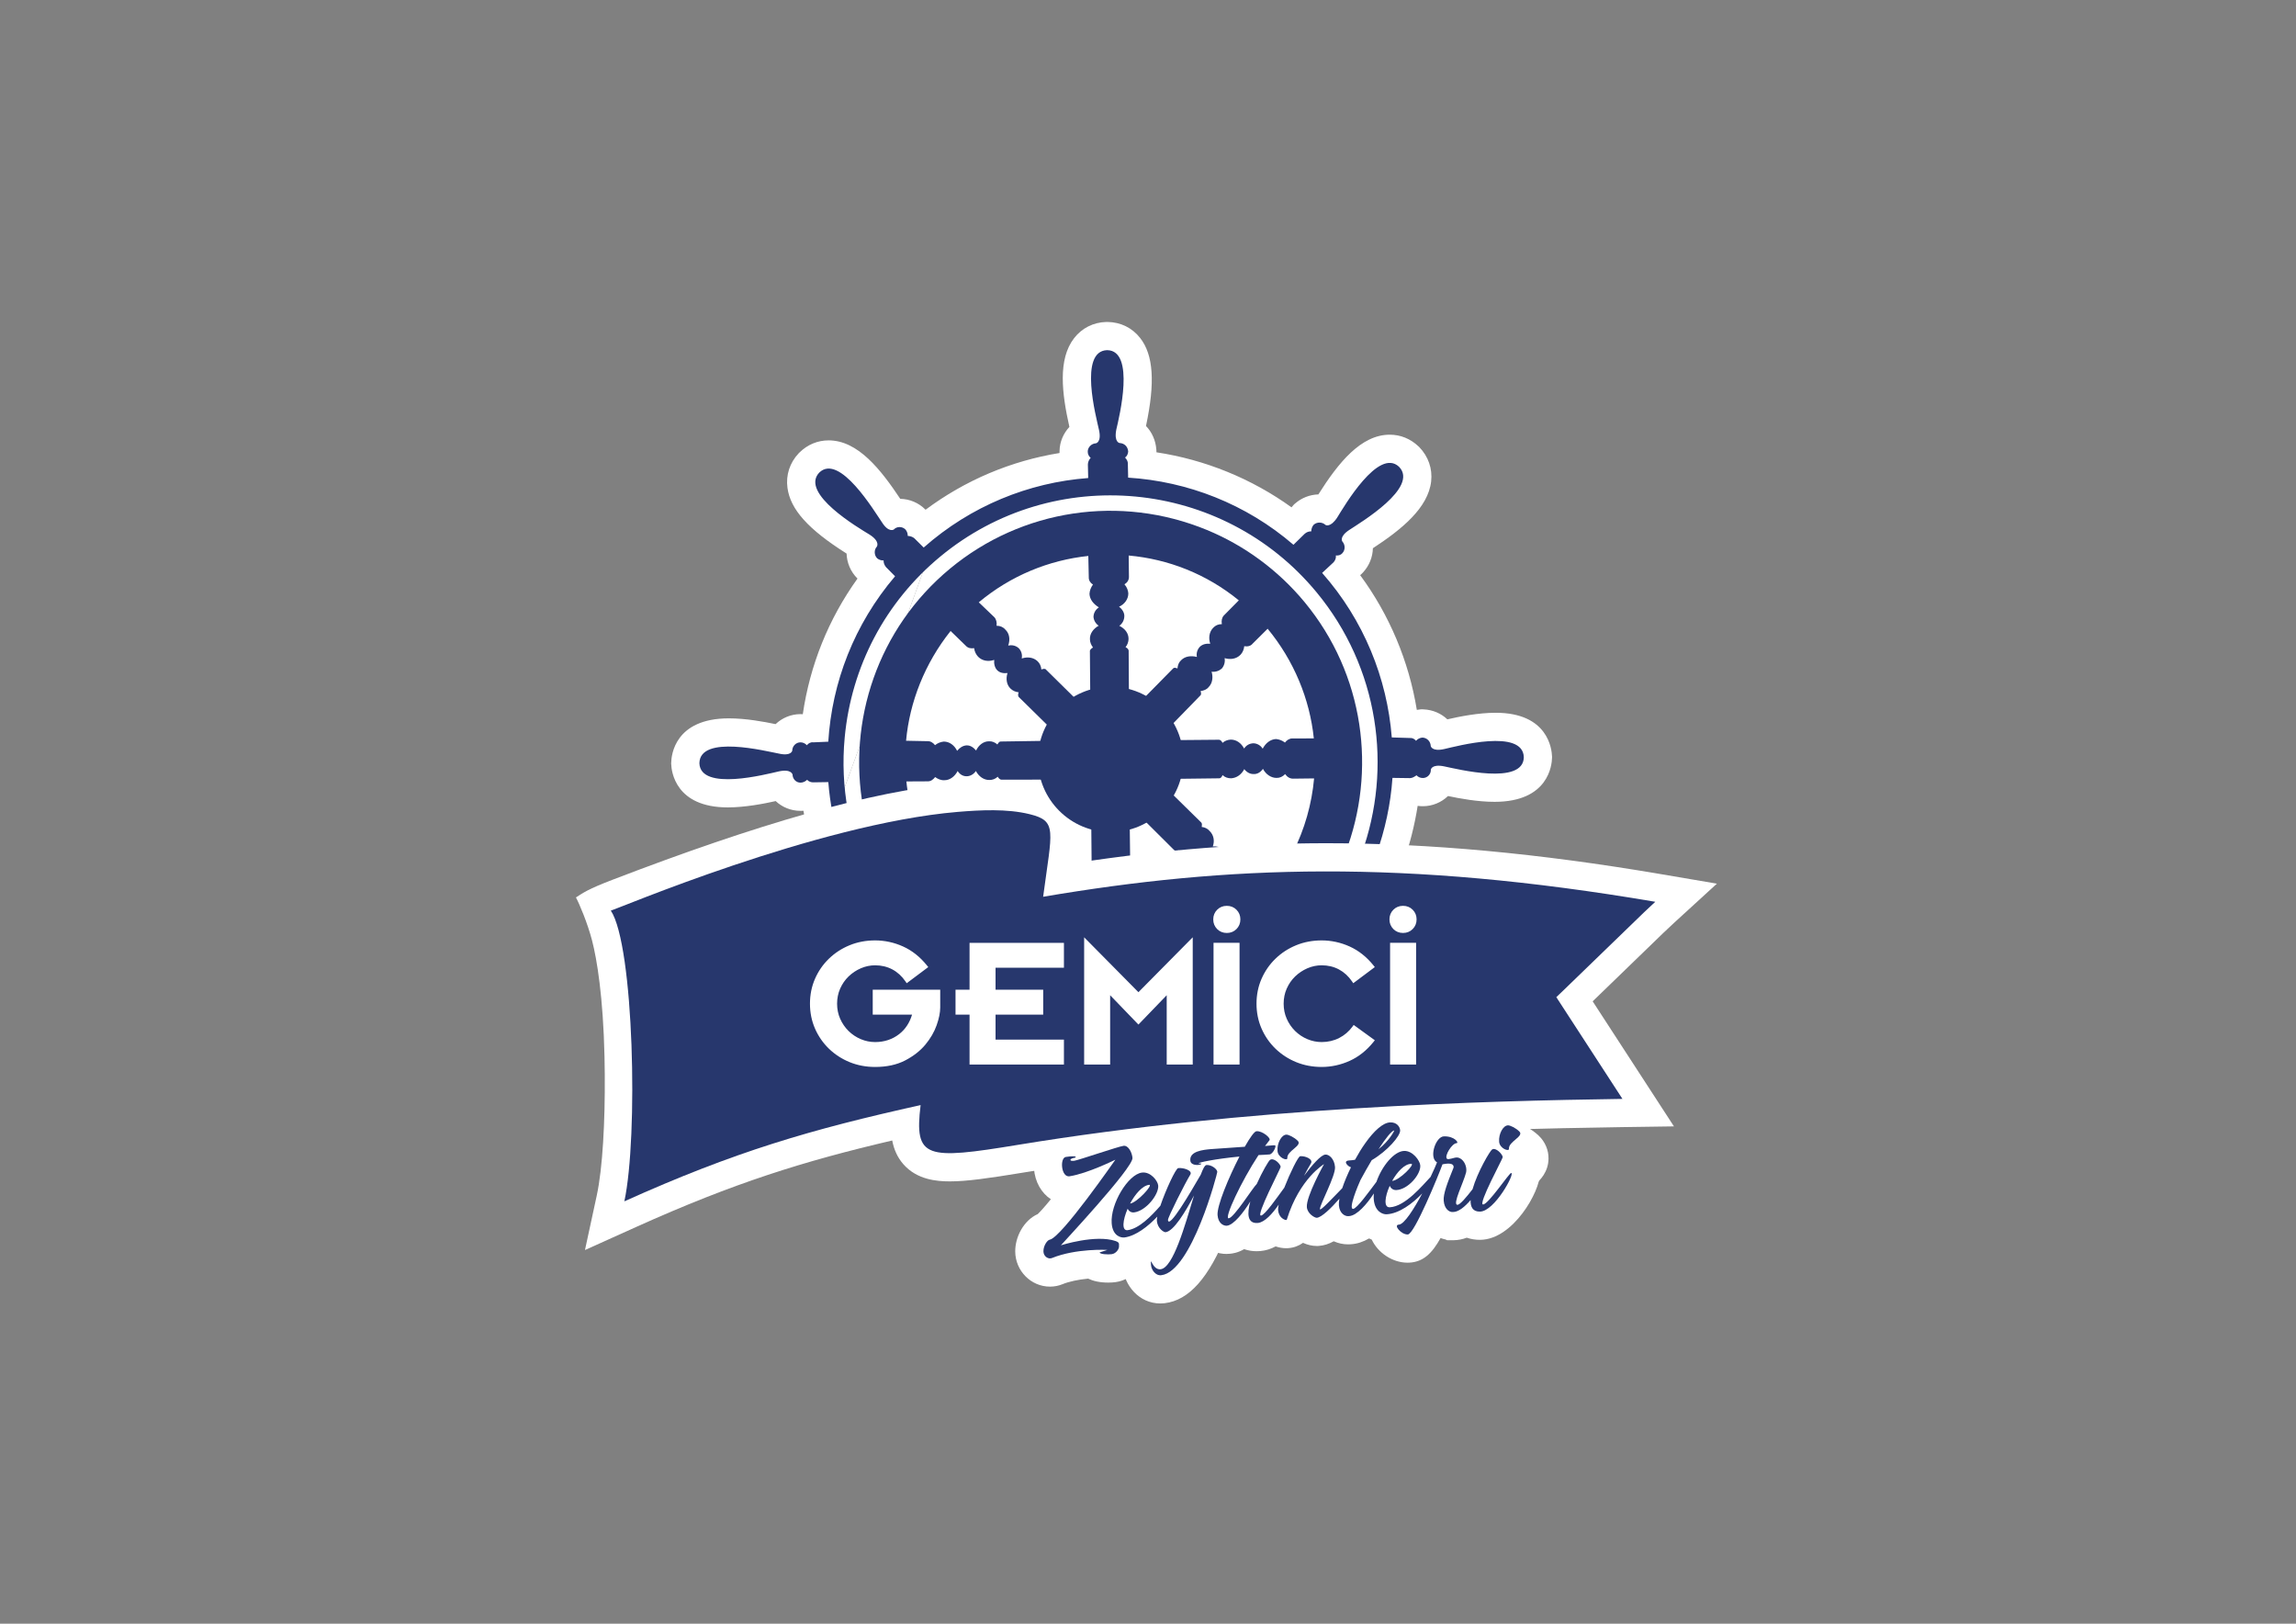 <?xml version="1.0" encoding="UTF-8" standalone="no"?>
<svg
   xmlns:dc="http://purl.org/dc/elements/1.1/"
   xmlns:cc="http://creativecommons.org/ns#"
   xmlns:rdf="http://www.w3.org/1999/02/22-rdf-syntax-ns#"
   xmlns:svg="http://www.w3.org/2000/svg"
   xmlns="http://www.w3.org/2000/svg"
   viewBox="0 0 1122.52 793.701"
   height="793.701"
   width="1122.52"
   xml:space="preserve"
   id="svg2"
   version="1.1"><rect x="0" y="0" width="1122.52" height="793.701" fill="#808080" stroke="none"/><defs
     id="defs6"><clipPath
       id="clipPath18"
       clipPathUnits="userSpaceOnUse"><path
         id="path16"
         d="M 246.163,261.027 H 569.234 V 477.362 H 246.163 Z" /></clipPath><clipPath
       id="clipPath42"
       clipPathUnits="userSpaceOnUse"><path
         id="path40"
         d="M 0,595.276 H 841.89 V 0 H 0 Z" /></clipPath></defs><g
     transform="matrix(1.333,0,0,-1.333,0,793.701)"
     id="g10"><g
       id="g12"><g
         clip-path="url(#clipPath18)"
         id="g14"><g
           transform="translate(522.142,335.285)"
           id="g20"><path
             id="path22"
             style="fill:#ffffff;fill-opacity:1;fill-rule:nonzero;stroke:none"
             d="m 0,0 c 3.395,-0.146 6.423,-1.497 8.704,-3.648 4.452,1.02 11.333,2.408 17.719,2.408 19.228,0 20.577,-13.339 20.67,-16.02 v -0.458 c -0.054,-2.7 -1.278,-16.181 -21.075,-16.181 -6.166,0 -12.809,1.221 -17.078,2.132 -2.461,-2.39 -5.784,-3.738 -9.194,-3.738 -0.657,0 -1.296,0.034 -1.934,0.127 -1.131,-7.207 -2.955,-14.395 -5.491,-21.457 l -2.631,-7.3 -7.75,0.477 c -1.753,0.109 -3.505,0.199 -5.275,0.289 l -3.432,0.182 5,-0.198 2.666,6.915 c 13.354,34.684 6.968,73.949 -16.639,102.465 -10.657,12.882 -24.414,23.028 -39.795,29.358 -12.589,5.199 -25.819,7.827 -39.356,7.827 -23.809,0 -47.036,-8.375 -65.393,-23.59 l -17.97,-49.444 -17.479,-48.063 1.841,-10.161 7.191,1.296 -2.538,-0.493 c -1.804,-0.347 -3.649,-0.71 -5.49,-1.076 l -10.217,-2.061 -1.99,10.254 c -0.183,1.002 -0.366,2.006 -0.53,2.991 -0.254,-0.018 -0.512,-0.037 -0.766,-0.037 h -0.329 c -3.521,0 -6.713,1.351 -9.085,3.578 -4.324,-0.968 -11.258,-2.316 -17.57,-2.316 -9.615,0 -14.798,3.301 -17.554,6.949 -2.771,3.631 -3.155,7.608 -3.192,8.94 l -0.019,0.255 0.019,0.257 c 0.037,2.718 1.295,16.255 21.147,16.255 6.239,0 12.882,-1.24 17.132,-2.117 2.39,2.263 5.62,3.67 9.141,3.67 0.273,0 0.564,-0.018 0.84,-0.037 2.626,18.044 9.452,34.957 20.069,49.755 l -0.054,0.037 c -2.517,2.499 -3.85,5.8 -3.958,9.123 -14.085,8.884 -20.601,16.165 -21.677,24.082 -0.638,4.69 0.822,9.197 4.105,12.682 l 0.294,0.291 c 2.972,2.92 6.677,4.451 10.71,4.451 10.799,0 19.193,-10.837 26.255,-21.435 3.465,-0.074 6.711,-1.442 9.175,-3.887 l 0.112,-0.112 c 14.56,10.84 31.271,17.901 49.135,20.8 v 0.676 c 0.034,3.375 1.404,6.515 3.611,8.887 -2.79,12.442 -4.252,24.795 1.715,32.532 2.864,3.704 7.061,5.837 11.843,5.964 h 0.438 c 4.798,-0.071 9.048,-2.151 11.968,-5.892 4.855,-6.203 5.546,-16.238 2.133,-32.257 2.173,-2.247 3.558,-5.276 3.797,-8.686 l 0.037,-0.765 v -0.202 c 17.861,-2.7 34.957,-9.671 49.535,-20.18 0.164,0.218 0.348,0.438 0.549,0.639 l 0.384,0.437 0.437,0.366 c 2.353,2.043 5.362,3.211 8.485,3.301 7.349,11.64 15.634,21.897 26.18,21.897 3.922,0 7.554,-1.46 10.509,-4.253 L -1.603,96.19 C 1.733,92.74 3.286,88.27 2.756,83.602 1.644,73.893 -7.973,66.066 -18.608,59.098 c -0.075,-3.212 -1.298,-6.37 -3.649,-8.906 -0.328,-0.347 -0.657,-0.675 -1.022,-0.967 10.71,-14.523 17.88,-31.562 20.781,-49.408 0.4,0.072 0.803,0.127 1.186,0.164 l 0.656,0.056 z" /></g><g
           transform="translate(495.377,272.1)"
           id="g24"><path
             id="path26"
             style="fill:#ffffff;fill-opacity:1;fill-rule:nonzero;stroke:none"
             d="m 0,0 -2.393,0.093 c -5.38,0.201 -10.852,0.309 -16.748,0.309 L -33.115,0.347 -45.194,-0.382 c -5.181,-0.309 -10.382,-0.731 -15.491,-1.224 l -4.67,-0.456 -3.411,3.193 c -0.567,0.53 -1.096,1.113 -1.571,1.754 -0.037,0.016 -0.09,0.053 -0.127,0.091 l 0.053,-5.512 -9.011,-1.277 c -4.471,-0.621 -9.068,-1.333 -13.63,-2.118 l -7.043,-1.202 -3.556,6.038 c -0.347,0.549 -1.134,1.881 -1.497,3.816 l -13.63,-13.794 1.696,27.495 c 0.111,1.934 0.037,2.955 -0.034,3.429 -0.074,0.037 -0.165,0.074 -0.258,0.111 l -13.629,6.113 1.094,1.094 c -0.821,-0.148 -1.677,-0.22 -2.535,-0.22 l -0.364,0.019 c -2.228,0.037 -4.345,0.548 -6.276,1.46 -0.475,-0.056 -0.949,-0.091 -1.426,-0.109 h -0.344 c -0.53,0 -1.061,0.035 -1.59,0.09 -1.951,-0.967 -4.105,-1.497 -6.312,-1.534 -0.164,0 -0.328,-0.019 -0.493,-0.019 -0.511,0 -1.022,0.04 -1.531,0.093 l 1.15,-5.855 -10.821,-1.516 c -5.183,-0.713 -10.729,-1.606 -16.513,-2.644 l -2.973,-0.531 7.517,1.442 -1.825,10.072 c -1.423,7.935 -1.786,16 -1.021,24.01 0.692,7.298 2.245,14.377 4.598,21.092 5.217,14.798 14.339,27.953 26.711,38.208 15.654,12.951 35.468,20.105 55.814,20.105 26.272,0 50.921,-11.568 67.598,-31.711 C -0.821,75.811 4.836,42.876 -5.747,13.666 L -10.526,0.548 Z" /></g><g
           transform="translate(323.887,345.43)"
           id="g28"><path
             id="path30"
             style="fill:#ffffff;fill-opacity:1;fill-rule:nonzero;stroke:none"
             d="m 0,0 17.973,49.445 c 18.354,15.217 41.58,23.59 65.39,23.59 13.537,0 26.766,-2.626 39.355,-7.827 15.381,-6.331 29.141,-16.473 39.795,-29.356 23.609,-28.518 29.994,-67.783 16.64,-102.467 l -2.665,-6.915 -4.998,0.201 -10.527,0.546 4.78,13.118 C 176.326,-30.453 170.668,2.482 150.945,26.29 134.268,46.435 109.619,58.003 83.347,58.003 63,58.003 43.187,50.849 27.533,37.895 15.161,27.641 6.039,14.485 0.821,-0.31 Z" /></g><g
           transform="translate(320.111,324.027)"
           id="g32"><path
             id="path34"
             style="fill:#ffffff;fill-opacity:1;fill-rule:nonzero;stroke:none"
             d="m 0,0 c -0.766,-8.01 -0.4,-16.073 1.022,-24.011 l 1.824,-10.071 -7.517,-1.441 -7.189,-1.296 -1.841,10.161 17.477,48.062 0.821,-0.313 C 2.244,14.377 0.694,7.297 0,0" /></g></g></g><g
       id="g36"><g
         clip-path="url(#clipPath42)"
         id="g38"><g
           transform="translate(468.378,165.96)"
           id="g44"><path
             id="path46"
             style="fill:#25366a;fill-opacity:1;fill-rule:nonzero;stroke:none"
             d="M 0,0 C 0.199,-2.498 3.707,-3.479 3.617,-2.315 3.405,0.363 9.385,2.679 7.385,4.354 6.028,5.554 4.06,6.314 3.28,6.251 1.468,6.113 -0.228,2.846 0,0" /></g><g
           transform="translate(285.623,312.542)"
           id="g48"><path
             id="path50"
             style="fill:#27376d;fill-opacity:1;fill-rule:nonzero;stroke:none"
             d="m 0,0 c 4.603,1.012 5.056,-1.142 5.056,-1.142 0.026,-1.619 1.282,-3.007 2.97,-2.976 0.949,0.024 1.796,0.464 2.374,1.047 0.543,-0.633 1.5,-0.996 2.364,-0.935 l 5.413,0.085 c 0.299,-3.871 0.834,-7.725 1.573,-11.545 1.885,0.379 3.752,0.747 5.589,1.097 -1.585,8.733 -2.009,17.734 -1.153,26.817 2.454,26.088 14.891,49.635 35.021,66.304 41.612,34.464 103.507,28.638 137.974,-12.978 22.962,-27.728 28.015,-64.449 16.542,-96.07 1.791,-0.091 3.585,-0.188 5.376,-0.3 3.285,9.158 5.336,18.657 5.988,28.222 l 6.442,-0.087 c 0.889,0.018 1.653,0.54 2.385,1.033 0.5,-0.554 1.297,-1.002 2.326,-0.996 1.632,0.002 3.002,1.385 2.92,3.073 0,0 0.294,2.17 4.97,1.184 4.637,-0.948 28.961,-7.071 29.133,3.36 -0.3,10.622 -24.61,4.043 -29.162,3.013 -4.568,-1.047 -4.976,1.097 -4.976,1.097 -0.069,1.749 -1.404,3.033 -3.039,3.105 -0.93,-0.079 -1.749,-0.485 -2.361,-1.181 -0.599,0.749 -1.393,1.099 -2.27,1.027 l -6.617,0.204 c -1.693,21.616 -10.214,42.978 -25.547,60.33 l 4.199,3.903 c 0.615,0.694 0.965,1.566 0.838,2.494 0.919,-0.13 1.851,0.225 2.326,0.776 1.186,1.227 1.171,3.105 0.034,4.388 0,0 -1.267,1.751 2.724,4.305 3.834,2.547 25.49,15.453 18.089,23.054 -7.551,7.136 -20.148,-14.554 -22.694,-18.629 -2.512,-3.818 -4.276,-2.697 -4.276,-2.697 -1.211,1.139 -3.109,1.139 -4.315,0.093 -0.63,-0.682 -0.897,-1.62 -0.914,-2.446 -0.847,0.027 -1.706,-0.247 -2.453,-0.93 l -4.072,-3.993 c -17.422,15.021 -38.884,23.253 -60.632,24.625 l -0.106,4.987 c 0.056,0.968 -0.384,1.659 -1.023,2.387 0.745,0.507 1.076,1.36 1.145,2.192 -0.119,1.799 -1.386,3.052 -3.164,3.129 0,0 -2.093,0.27 -1.198,4.912 1.068,4.603 7.067,28.995 -3.357,29.141 -10.519,-0.294 -4.011,-24.578 -3.023,-29.114 1.081,-4.669 -1.091,-5.042 -1.091,-5.042 -1.638,-0.082 -3.008,-1.466 -3,-3.031 -0.032,-0.991 0.461,-1.797 1.076,-2.308 -0.644,-0.7 -1.015,-1.516 -1.028,-2.441 l 0.114,-4.957 C 91.678,105.943 70.47,97.377 53.157,82.099 l -3.367,3.336 c -0.66,0.615 -1.561,0.858 -2.483,0.935 0.024,0.814 -0.249,1.67 -0.84,2.35 -1.195,1.182 -3.158,1.19 -4.284,-0.021 0,0 -1.879,-1.261 -4.354,2.687 -2.658,3.81 -15.543,25.484 -22.994,18.177 -7.167,-7.616 14.544,-20.32 18.41,-22.687 4.065,-2.562 2.745,-4.433 2.745,-4.433 -1.075,-1.139 -1.062,-3.145 0.117,-4.313 0.639,-0.514 1.455,-0.819 2.342,-0.758 -0.037,-0.901 0.329,-1.786 0.893,-2.47 L 42.66,71.559 C 27.602,53.856 19.539,32.665 18.161,10.898 L 12.642,10.659 C 11.765,10.811 10.898,10.326 10.297,9.597 9.793,10.217 8.874,10.665 7.992,10.662 6.32,10.67 4.963,9.3 4.942,7.578 4.942,7.578 4.56,5.495 -0.021,6.55 -4.573,7.387 -28.918,13.592 -29.106,3.018 -28.77,-7.396 -4.509,-1.015 0,0" /></g><g
           transform="translate(473.981,324.623)"
           id="g52"><path
             id="path54"
             style="fill:#27376d;fill-opacity:1;fill-rule:nonzero;stroke:none"
             d="m 0,0 c -0.968,0.056 -2.046,-0.615 -2.705,-1.5 -0.952,0.734 -2.017,1.158 -3.249,1.291 -2.067,-0.072 -3.866,-1.519 -4.912,-3.538 -0.784,1.251 -2.107,1.961 -3.421,1.982 -1.407,-0.068 -2.57,-0.681 -3.392,-1.926 -1.044,1.971 -2.8,3.296 -4.941,3.272 -1.174,-0.079 -2.122,-0.448 -2.982,-1.189 -0.346,0.754 -0.855,1.126 -1.279,1.142 l -14.833,-0.128 c -0.514,1.969 -1.293,3.959 -2.363,5.732 l 10.331,10.612 c 0.39,0.296 0.326,0.921 0.096,1.624 1.118,0.169 2.217,0.543 2.935,1.441 1.46,1.452 1.706,3.694 1.103,5.665 1.364,-0.169 2.689,0.26 3.724,1.134 0.888,1.02 1.312,2.406 1.053,3.842 2.133,-0.625 4.297,-0.308 5.805,1.219 0.811,0.819 1.293,2.019 1.399,3.158 1.214,-0.201 2.366,0.056 3.042,0.909 l 5.537,5.501 C 0.611,28.529 6.409,14.427 7.888,0.024 Z m -54.217,15.016 c -1.757,1.081 -3.683,1.867 -5.718,2.395 l -0.09,14.796 c -0.077,0.537 -0.432,0.89 -1.14,1.284 0.689,0.843 1.074,1.921 1.1,2.981 0.029,2.149 -1.349,3.829 -3.386,4.846 1.195,0.84 1.817,2.181 1.836,3.527 0.055,1.288 -0.816,2.647 -1.94,3.455 2.041,0.928 3.41,2.809 3.405,4.897 -0.077,1.073 -0.487,2.284 -1.417,3.336 1.025,0.596 1.645,1.539 1.645,2.697 l -0.093,7.856 c 14.492,-1.298 28.561,-6.77 40.392,-16.441 l -5.509,-5.567 c -0.708,-0.787 -0.932,-1.902 -0.713,-3.156 -1.317,-0.002 -2.324,-0.429 -3.219,-1.38 -1.423,-1.489 -1.736,-3.702 -1.044,-5.808 -1.499,0.106 -2.846,-0.143 -3.866,-1.176 -0.882,-0.968 -1.303,-2.327 -1.023,-3.665 -2.146,0.538 -4.316,0.289 -5.778,-1.189 -0.857,-0.769 -1.248,-1.805 -1.352,-3.042 -0.718,0.31 -1.33,0.379 -1.593,0.016 z m -16.804,26.329 c -1.903,-1.036 -3.302,-2.893 -3.207,-4.912 -0.018,-1.076 0.449,-2.181 1.127,-3.072 -0.692,-0.379 -1.06,-0.85 -1.145,-1.205 l 0.122,-14.888 c -1.966,-0.512 -3.953,-1.288 -5.697,-2.388 l -10.561,10.416 c -0.246,0.342 -0.981,0.289 -1.659,-0.003 -0.098,1.156 -0.564,2.261 -1.391,3.023 -1.47,1.392 -3.585,1.742 -5.811,1.021 0.265,1.423 -0.135,2.74 -1.057,3.728 -1.057,0.972 -2.413,1.325 -3.903,0.998 0.795,2.282 0.448,4.468 -1.073,5.883 -0.787,0.927 -1.966,1.409 -3.201,1.391 0.154,1.19 -0.087,2.326 -0.805,3.121 l -5.716,5.472 c 11.797,9.854 25.83,15.498 40.174,17.005 l 0.173,-7.874 c -0.048,-1.108 0.646,-2.102 1.531,-2.61 -0.771,-1.1 -1.195,-2.144 -1.274,-3.405 0.066,-2.048 1.507,-3.816 3.442,-4.963 -1.206,-0.827 -1.905,-1.998 -1.977,-3.426 0.082,-1.32 0.779,-2.533 1.908,-3.312 M -92.02,-0.891 -106.874,-1.116 c -0.503,0.059 -0.863,-0.355 -1.293,-1.086 -0.861,0.758 -1.915,1.214 -2.991,1.16 -2.083,0.064 -3.868,-1.372 -4.822,-3.373 -0.933,1.103 -2.109,1.93 -3.474,1.879 -1.351,-0.061 -2.541,-0.845 -3.484,-1.995 -0.991,2.003 -2.767,3.381 -4.875,3.389 -1.153,-0.104 -2.319,-0.57 -3.225,-1.315 -0.702,0.915 -1.728,1.527 -2.769,1.46 l -7.857,0.157 c 1.307,14.263 6.866,28.372 16.333,40.254 l 5.572,-5.416 c 0.801,-0.891 1.958,-1.076 3.052,-0.88 0.146,-1.23 0.716,-2.353 1.474,-3.161 1.561,-1.548 3.707,-1.866 5.898,-1.15 -0.141,-1.323 0.143,-2.809 1.097,-3.789 0.962,-0.952 2.279,-1.195 3.776,-1.034 -0.682,-2.088 -0.337,-4.329 1.12,-5.707 0.785,-0.779 1.884,-1.245 2.973,-1.351 -0.312,-0.808 -0.23,-1.388 0.021,-1.701 L -89.749,4.801 c -1.012,-1.86 -1.81,-3.752 -2.271,-5.692 M 19.403,-42.095 c 11.606,30.153 7.075,65.555 -14.957,92.162 -9.579,11.566 -21.947,20.694 -35.767,26.391 -31.746,13.092 -67.842,7.663 -94.206,-14.165 -26.592,-22.024 -37.625,-55.931 -31.862,-87.706 5.906,1.063 11.542,1.972 16.897,2.721 -0.453,2.295 -0.832,4.603 -1.057,6.932 l 7.76,0.04 c 1.198,-0.043 2.046,0.643 2.788,1.563 1.012,-0.723 2.146,-1.224 3.389,-1.15 2.003,-0.021 3.813,1.365 4.864,3.368 0.779,-1.232 1.945,-1.951 3.36,-1.921 1.375,0.037 2.594,0.826 3.323,1.931 1.134,-2.082 2.936,-3.306 4.901,-3.293 1.164,-0.027 2.269,0.376 3.101,1.195 0.397,-0.636 0.853,-1.06 1.343,-1.084 l 14.721,0.019 c 0.599,-1.982 1.429,-3.922 2.491,-5.753 l -2.242,-2.268 c 5.578,-2.493 6.821,-6.616 6.389,-13.621 l 5.935,5.998 c 1.847,-1.012 3.691,-1.754 5.697,-2.337 l 0.135,-14.777 c 0.018,-0.156 0.119,-0.281 0.193,-0.411 4.698,0.803 9.343,1.527 13.94,2.173 l -0.162,13.143 c 1.996,0.521 3.962,1.375 5.788,2.456 l 10.463,-10.416 c 0.382,-0.376 1.129,-0.334 1.677,-0.101 0.202,-1.007 0.626,-2.109 1.396,-2.833 5.337,0.52 10.625,0.936 15.871,1.254 -0.187,0.707 -0.524,1.364 -0.998,1.929 -0.941,0.869 -2.398,1.169 -3.744,1.062 0.741,2.032 0.339,4.208 -1.169,5.662 -0.758,0.907 -1.775,1.357 -2.906,1.49 0.093,0.588 0.187,1.297 -0.154,1.613 l -10.545,10.36 c 1.083,1.861 1.801,3.792 2.281,5.676 l 14.883,0.18 c 0.538,0.029 0.872,0.437 1.192,1.179 0.848,-0.813 1.945,-1.182 3.169,-1.176 2.075,0.151 3.757,1.409 4.793,3.367 0.869,-1.139 2.109,-1.83 3.376,-1.807 1.438,-0.095 2.634,0.721 3.471,1.911 1.031,-1.982 2.963,-3.331 4.963,-3.325 1.206,-0.037 2.247,0.45 3.179,1.393 0.698,-0.996 1.661,-1.669 2.88,-1.669 l 7.735,0.09 c -0.843,-9.38 -3.453,-18.603 -7.753,-27.135 6.407,0.026 12.796,-0.067 19.178,-0.31" /></g><g
           transform="translate(331.975,208.47)"
           id="g56"><path
             id="path58"
             style="fill:none;stroke:#ffffff;stroke-width:3.438;stroke-linecap:butt;stroke-linejoin:miter;stroke-miterlimit:10;stroke-dasharray:none;stroke-opacity:1"
             d="m 0,0 c -3.052,-1.585 -6.759,-2.388 -11.017,-2.388 -3.328,0 -6.473,0.599 -9.348,1.773 -2.875,1.179 -5.424,2.835 -7.586,4.926 -2.168,2.098 -3.887,4.581 -5.109,7.381 -1.224,2.804 -1.844,5.872 -1.844,9.123 0,3.257 0.62,6.328 1.844,9.123 1.225,2.806 2.941,5.289 5.109,7.379 2.162,2.096 4.714,3.755 7.586,4.929 2.872,1.179 6.014,1.775 9.348,1.775 3.521,0 6.974,-0.75 10.256,-2.228 3.299,-1.489 6.235,-3.815 8.726,-6.911 L 8.481,34.238 0.575,28.319 0.106,29.003 c -1.296,1.899 -2.907,3.37 -4.785,4.372 -1.887,1.007 -4.017,1.516 -6.338,1.516 -1.799,0 -3.559,-0.369 -5.239,-1.1 -1.68,-0.728 -3.192,-1.738 -4.494,-2.992 -1.292,-1.258 -2.329,-2.755 -3.076,-4.445 -0.75,-1.689 -1.131,-3.554 -1.131,-5.539 0,-1.99 0.381,-3.849 1.131,-5.53 0.753,-1.706 1.789,-3.216 3.082,-4.488 1.29,-1.269 2.798,-2.271 4.48,-2.984 1.683,-0.709 3.448,-1.07 5.247,-1.07 3.365,0 6.338,0.984 8.829,2.917 2.249,1.749 3.838,4.147 4.726,7.141 h -14.424 v 9.131 h 24.755 v -6.484 c 0,-1.865 -0.442,-4.064 -1.317,-6.537 C 10.688,10.444 9.29,8.047 7.406,5.778 5.519,3.514 3.028,1.571 0,0 Z m 18.481,25.932 h 5.143 V 43.131 H 58.242 V 34 H 33.16 V 25.932 H 50.637 V 16.801 H 33.16 V 7.636 H 58.242 V -1.495 H 23.624 v 18.296 h -5.143 z m 47.174,19.231 19.91,-20.132 19.917,20.132 V -1.495 H 95.938 V 23.918 L 85.565,13.16 75.191,23.918 V -1.495 h -9.536 z m 48.783,10.101 c 0.943,0.951 2.138,1.433 3.547,1.433 1.405,0 2.595,-0.482 3.543,-1.433 0.947,-0.95 1.429,-2.139 1.429,-3.538 0,-1.396 -0.48,-2.591 -1.429,-3.545 -0.956,-0.952 -2.146,-1.434 -3.543,-1.434 -1.401,0 -2.596,0.482 -3.547,1.431 -0.949,0.957 -1.431,2.152 -1.431,3.548 0,1.399 0.482,2.588 1.431,3.538 z m 16.285,-25.326 c 1.223,2.806 2.943,5.289 5.111,7.379 2.159,2.096 4.711,3.755 7.583,4.929 2.872,1.179 6.018,1.775 9.348,1.775 3.524,0 6.976,-0.75 10.259,-2.228 3.299,-1.489 6.233,-3.815 8.726,-6.911 l 0.514,-0.644 -7.905,-5.919 -0.468,0.684 c -1.298,1.899 -2.91,3.37 -4.788,4.372 -1.884,1.007 -4.017,1.516 -6.338,1.516 -1.796,0 -3.559,-0.369 -5.239,-1.1 -1.679,-0.728 -3.189,-1.738 -4.491,-2.992 -1.295,-1.258 -2.329,-2.755 -3.076,-4.445 -0.75,-1.689 -1.131,-3.554 -1.131,-5.539 0,-1.99 0.381,-3.849 1.131,-5.53 0.75,-1.706 1.789,-3.216 3.082,-4.488 1.29,-1.269 2.798,-2.274 4.478,-2.984 1.682,-0.709 3.447,-1.07 5.246,-1.07 2.327,0 4.486,0.501 6.421,1.491 1.933,0.987 3.568,2.38 4.861,4.145 l 0.467,0.639 7.757,-5.615 -0.521,-0.655 c -2.504,-3.104 -5.438,-5.429 -8.726,-6.907 -3.283,-1.479 -6.735,-2.229 -10.259,-2.229 -3.326,0 -6.47,0.599 -9.348,1.773 -2.872,1.179 -5.421,2.835 -7.583,4.926 -2.168,2.098 -3.888,4.581 -5.111,7.381 -1.225,2.807 -1.847,5.874 -1.847,9.123 0,3.254 0.622,6.325 1.847,9.123 z m 48.347,25.326 c 0.944,0.951 2.136,1.433 3.543,1.433 1.409,0 2.6,-0.482 3.543,-1.433 0.951,-0.947 1.431,-2.139 1.431,-3.538 0,-1.399 -0.48,-2.591 -1.431,-3.545 -0.952,-0.952 -2.141,-1.434 -3.543,-1.434 -1.399,0 -2.592,0.482 -3.543,1.431 -0.951,0.96 -1.433,2.154 -1.433,3.548 0,1.399 0.482,2.588 1.433,3.538 z m 8.339,-56.759 h -9.544 v 44.626 h 9.544 z m -64.752,0 h -9.544 v 44.626 h 9.544 z m -223.865,3.119 c 0.063,-2.191 0.103,-4.401 0.113,-6.656" /></g><g
           transform="translate(468.378,175.02)"
           id="g60"><path
             id="path62"
             style="fill:#25366a;fill-opacity:1;fill-rule:nonzero;stroke:none"
             d="M 0,0 C 0.199,-2.502 3.707,-3.479 3.617,-2.319 3.405,0.362 9.385,2.679 7.385,4.353 6.028,5.553 4.06,6.311 3.28,6.25 1.468,6.109 -0.228,2.846 0,0" /></g><g
           transform="translate(385.104,123.608)"
           id="g64"><path
             id="path66"
             style="fill:#ffffff;fill-opacity:1;fill-rule:nonzero;stroke:none"
             d="m 0,0 c -6.96,0 -12.681,5.764 -12.75,12.846 -0.056,5.28 3.023,11.415 8.243,13.754 0.668,0.633 2.136,2.149 4.828,5.448 -3.464,2.263 -5.829,6.327 -6.206,11.268 -0.564,7.396 3.699,13.482 10.133,14.465 1.648,0.246 2.994,0.363 4.144,0.363 1.157,0 2.233,-0.132 3.224,-0.381 0.726,0.23 1.449,0.466 2.112,0.677 7.893,2.539 10.193,3.242 11.984,3.458 0.501,0.064 0.996,0.093 1.487,0.093 7.954,0 12.824,-7.196 13.364,-13.969 0.308,-3.831 0.509,-6.327 -12.675,-21.692 4.986,-1.893 7.88,-6.07 7.766,-11.29 C 35.881,8.619 30.662,2.547 24.008,1.646 23.198,1.537 22.305,1.481 21.348,1.481 18.232,1.481 15.837,2.054 13.996,2.934 10.355,2.594 7.027,1.884 4.603,0.898 3.172,0.308 1.606,0 0,0" /></g><g
           transform="translate(425.601,117.435)"
           id="g68"><path
             id="path70"
             style="fill:#ffffff;fill-opacity:1;fill-rule:nonzero;stroke:none"
             d="m 0,0 c -7.938,0 -13.221,6.712 -13.746,13.201 -0.016,0.198 -0.032,0.416 -0.047,0.644 -6.614,0.122 -13.62,5.161 -14.383,14.684 -0.938,11.773 8.656,28.304 20.134,29.735 0.597,0.074 1.198,0.111 1.792,0.111 2.019,0 3.924,-0.414 5.67,-1.137 1.545,1.397 3.479,2.411 6.002,2.679 0.472,0.056 1.049,0.087 1.653,0.087 1.301,0 2.713,-0.15 4.131,-0.495 1.272,0.787 2.787,1.353 4.612,1.545 0.43,0.042 0.886,0.068 1.347,0.068 6.303,0 13.439,-4.841 14.014,-12.042 C 31.587,44.117 24.454,25.914 24.38,25.733 17.727,9.312 10.479,1.161 1.577,0.096 1.034,0.032 0.512,0 0,0" /></g><g
           transform="translate(471.361,150.893)"
           id="g72"><path
             id="path74"
             style="fill:#ffffff;fill-opacity:1;fill-rule:nonzero;stroke:none"
             d="m 0,0 c -5.914,0.002 -12.684,4.708 -13.298,12.317 -0.355,4.55 1.197,9.442 4.056,12.787 2.321,2.714 5.424,4.349 8.739,4.606 l 0.399,0.032 0.494,0.002 c 4.223,0 8.425,-2.366 10.789,-4.43 2.454,-2.117 3.898,-5.137 3.974,-8.312 C 15.272,11.899 12.093,8.695 10.302,7.029 9.814,5.73 9.083,4.525 8.129,3.494 6.047,1.242 3.158,0 0.003,0 Z" /></g><g
           transform="translate(516.253,132.389)"
           id="g76"><path
             id="path78"
             style="fill:#ffffff;fill-opacity:1;fill-rule:nonzero;stroke:none"
             d="m 0,0 c -5.591,0 -10.877,3.653 -13.129,8.447 -0.331,0.135 -0.662,0.283 -0.988,0.446 -2.165,-1.265 -4.364,-1.975 -6.595,-2.128 L -21.534,6.722 -21.862,6.72 c -1.731,0 -3.522,0.381 -5.217,1.131 -1.86,-1.026 -3.636,-1.564 -5.448,-1.696 l -0.379,-0.026 -0.418,-0.003 c -1.644,0 -3.373,0.402 -5.03,1.147 -1.547,-1.11 -3.402,-1.804 -5.405,-1.939 L -44.108,5.31 -44.522,5.305 c -1.283,0 -2.594,0.227 -3.872,0.665 -1.811,-0.968 -3.671,-1.532 -5.587,-1.701 -0.483,-0.043 -0.952,-0.064 -1.399,-0.064 -1.596,0 -3.13,0.262 -4.555,0.755 -2.48,-1.409 -4.324,-1.595 -5.278,-1.69 -0.427,-0.042 -0.824,-0.064 -1.232,-0.064 -6.052,0 -12.865,4.697 -13.556,13.404 -0.198,2.425 0.405,5.57 1.426,8.941 -5.851,0.564 -10.403,4.556 -11.295,10.09 -0.568,3.722 0.349,7.281 2.558,10.113 4.084,5.233 10.769,5.866 13.983,6.174 0.858,0.079 4.383,0.336 7.641,0.561 2.208,3.039 5.08,5.642 9.359,6.023 0.379,0.034 0.756,0.053 1.137,0.053 4.939,0 10.341,-3.052 13.057,-7.186 l 0.167,-0.085 1.386,-1.664 c 0.071,-0.087 0.148,-0.183 0.23,-0.286 0.099,0.009 0.2,0.013 0.297,0.021 0.254,0.022 0.623,0.034 1.002,0.034 1.213,0 2.575,-0.161 3.972,-0.518 1.353,0.619 2.764,0.988 4.27,1.086 l 0.337,0.021 0.443,0.002 c 1.884,0 3.696,-0.436 5.349,-1.231 0.286,0.424 0.571,0.832 0.857,1.226 5.433,7.653 10.993,11.532 16.955,11.794 0.227,0.01 0.452,0.016 0.675,0.016 5.451,0 10.133,-2.976 12.389,-7.427 2.035,1.423 4.378,2.231 6.856,2.297 l 0.503,0.006 c 5.458,0 10.169,-2.335 12.802,-5.906 1.623,0.834 3.424,1.271 5.268,1.271 6.797,0 12.456,-5.89 13.466,-11.515 2.106,-1.921 3.426,-4.706 3.45,-7.851 C 48.592,26.112 38.737,8.574 26.732,8.384 L 26.473,8.381 c -1.672,0 -3.273,0.27 -4.759,0.784 C 20.18,8.588 18.622,8.28 17.032,8.243 L 16.431,8.232 c -0.13,0 -0.258,0.003 -0.39,0.005 H 14.507 L 13.929,8.503 C 13.317,8.633 12.708,8.81 12.106,9.035 9.001,3.481 5.789,0.235 0.538,0.011 Z" /></g><g
           transform="translate(552.905,154.312)"
           id="g80"><path
             id="path82"
             style="fill:#ffffff;fill-opacity:1;fill-rule:nonzero;stroke:none"
             d="m 0,0 c -5.991,0 -12.801,5.05 -13.389,12.564 -0.365,4.68 1.283,9.64 4.312,12.939 2.485,2.702 5.757,4.202 9.215,4.224 4.427,0 8.794,-2.688 11.248,-5.019 2.385,-2.236 3.715,-5.331 3.656,-8.517 C 14.957,11.285 11.937,8.299 10.087,6.692 9.607,5.514 8.916,4.417 8.042,3.471 6.004,1.267 3.071,0 0,0" /></g><g
           transform="translate(224.728,272.837)"
           id="g84"><path
             id="path86"
             style="fill:#ffffff;fill-opacity:1;fill-rule:nonzero;stroke:none"
             d="m 0,0 c 52.898,20.3 94.984,32.564 125.593,35.155 3.606,0.307 8.378,0.657 13.301,0.657 6.33,0 11.722,-0.572 16.483,-1.749 16.063,-3.945 16.439,-13.953 14.65,-27.895 32.345,4.899 61.859,7.202 91.871,7.202 37.602,0 77.577,-3.691 122.215,-11.28 l 20.866,-3.548 -15.617,-14.284 c -1.047,-0.953 -2.422,-2.255 -3.996,-3.749 l -25.953,-25.114 29.809,-45.86 -18.736,-0.267 c -55.722,-0.8 -139.159,-3.402 -220.024,-16.693 -12.98,-2.13 -20.691,-3.211 -26.819,-3.211 -4.921,0 -12.035,0.644 -16.979,6.221 -2.292,2.592 -3.545,5.578 -4.152,8.778 -32.477,-7.598 -57.94,-15.506 -93.996,-31.75 l -18.693,-8.421 4.332,20.037 c 2.151,9.952 3.055,27.055 2.93,44.284 l -0.1,6.674 c -0.493,21.803 -2.756,35.583 -4.57,42.545 -1.67,6.412 -4.645,13.421 -5.906,15.759 C -10.658,-4.705 -9.205,-3.532 0,0" /></g><g
           transform="translate(331.975,206.549)"
           id="g88"><path
             id="path90"
             style="fill:#27376d;fill-opacity:1;fill-rule:nonzero;stroke:none"
             d="m 0,0 c -3.052,-1.585 -6.759,-2.388 -11.017,-2.388 -3.328,0 -6.473,0.599 -9.348,1.773 -2.875,1.179 -5.424,2.835 -7.586,4.926 -2.168,2.098 -3.887,4.581 -5.109,7.381 -1.224,2.804 -1.844,5.872 -1.844,9.123 0,3.257 0.62,6.328 1.844,9.123 1.225,2.806 2.941,5.289 5.109,7.379 2.162,2.096 4.714,3.755 7.586,4.929 2.872,1.179 6.014,1.775 9.348,1.775 3.521,0 6.974,-0.75 10.256,-2.228 3.299,-1.489 6.235,-3.815 8.726,-6.911 L 8.481,34.238 0.575,28.319 0.106,29.003 c -1.296,1.899 -2.907,3.37 -4.785,4.372 -1.887,1.007 -4.017,1.516 -6.338,1.516 -1.799,0 -3.559,-0.369 -5.239,-1.1 -1.68,-0.728 -3.192,-1.738 -4.494,-2.992 -1.292,-1.258 -2.329,-2.755 -3.076,-4.445 -0.75,-1.689 -1.131,-3.554 -1.131,-5.539 0,-1.99 0.381,-3.849 1.131,-5.53 0.753,-1.706 1.789,-3.216 3.082,-4.488 1.29,-1.269 2.798,-2.271 4.48,-2.984 1.683,-0.709 3.448,-1.07 5.247,-1.07 3.365,0 6.338,0.984 8.829,2.917 2.249,1.749 3.838,4.147 4.726,7.141 h -14.424 v 9.131 h 24.755 v -6.484 c 0,-1.865 -0.442,-4.064 -1.317,-6.537 C 10.688,10.444 9.29,8.047 7.406,5.778 5.519,3.514 3.028,1.571 0,0 m 18.481,25.932 h 5.143 V 43.131 H 58.242 V 34 H 33.16 V 25.932 H 50.637 V 16.801 H 33.16 V 7.636 H 58.242 V -1.495 H 23.624 v 18.296 h -5.143 z m 47.174,19.231 19.91,-20.132 19.917,20.132 V -1.495 H 95.938 V 23.918 L 85.565,13.16 75.191,23.918 V -1.495 h -9.536 z m 48.783,10.101 c 0.943,0.951 2.138,1.433 3.547,1.433 1.405,0 2.595,-0.482 3.543,-1.433 0.947,-0.95 1.429,-2.139 1.429,-3.538 0,-1.396 -0.48,-2.591 -1.429,-3.545 -0.956,-0.952 -2.146,-1.434 -3.543,-1.434 -1.401,0 -2.596,0.482 -3.547,1.432 -0.949,0.956 -1.431,2.151 -1.431,3.547 0,1.399 0.482,2.588 1.431,3.538 m 16.285,-25.326 c 1.223,2.806 2.943,5.289 5.111,7.379 2.159,2.096 4.711,3.755 7.583,4.929 2.872,1.179 6.018,1.775 9.348,1.775 3.524,0 6.976,-0.75 10.259,-2.228 3.299,-1.489 6.233,-3.815 8.726,-6.911 l 0.514,-0.644 -7.905,-5.919 -0.468,0.684 c -1.298,1.899 -2.91,3.37 -4.788,4.372 -1.884,1.007 -4.017,1.516 -6.338,1.516 -1.796,0 -3.559,-0.369 -5.239,-1.1 -1.679,-0.728 -3.189,-1.738 -4.491,-2.992 -1.295,-1.258 -2.329,-2.755 -3.076,-4.445 -0.75,-1.689 -1.131,-3.554 -1.131,-5.539 0,-1.99 0.381,-3.849 1.131,-5.53 0.75,-1.706 1.789,-3.216 3.082,-4.488 1.29,-1.269 2.798,-2.274 4.478,-2.984 1.682,-0.709 3.447,-1.07 5.246,-1.07 2.327,0 4.486,0.501 6.421,1.491 1.933,0.987 3.568,2.38 4.861,4.145 l 0.467,0.639 7.757,-5.615 -0.521,-0.655 c -2.504,-3.104 -5.438,-5.429 -8.726,-6.907 -3.283,-1.479 -6.735,-2.229 -10.259,-2.229 -3.326,0 -6.47,0.599 -9.348,1.773 -2.872,1.179 -5.421,2.835 -7.583,4.926 -2.168,2.098 -3.888,4.581 -5.111,7.381 -1.225,2.807 -1.847,5.874 -1.847,9.123 0,3.254 0.622,6.325 1.847,9.123 m 48.347,25.326 c 0.944,0.951 2.136,1.433 3.543,1.433 1.409,0 2.6,-0.482 3.543,-1.433 0.951,-0.947 1.431,-2.139 1.431,-3.538 0,-1.399 -0.48,-2.591 -1.431,-3.545 -0.952,-0.952 -2.141,-1.434 -3.543,-1.434 -1.399,0 -2.592,0.482 -3.543,1.432 -0.951,0.959 -1.433,2.153 -1.433,3.547 0,1.399 0.482,2.588 1.433,3.538 m 8.339,-56.759 h -9.544 v 44.626 h 9.544 z m -64.752,0 h -9.544 v 44.626 h 9.544 z m -225.638,-50.173 c 40.481,18.237 68.403,26.377 108.659,35.293 -2.385,-19.655 1.858,-20.14 35.86,-14.552 84.07,13.813 170.579,16.091 221.553,16.825 l -24.25,37.307 c 0.915,0.872 1.985,1.902 3.14,3.013 l 29.011,28.076 c 1.629,1.55 3.061,2.895 4.142,3.887 -92.524,15.73 -156.822,13.338 -224.515,1.841 3.227,24.412 5.333,27.758 -4.969,30.288 -8.251,2.038 -18.102,1.532 -26.432,0.827 -51.7,-4.374 -125.546,-35.948 -127.162,-36.181 8.496,-12.722 10.061,-83.037 4.963,-106.624" /></g><g
           transform="translate(409.121,140.338)"
           id="g92"><path
             id="path94"
             style="fill:#27376d;fill-opacity:1;fill-rule:nonzero;stroke:none"
             d="M 0,0 C -7.257,2.479 -20.016,-1.559 -20.016,-1.574 -20.021,-1.481 6.528,26.824 6.237,30.468 6.083,32.359 4.774,35.142 2.962,34.903 1.15,34.696 -13.36,29.71 -15.082,29.424 c -1.982,-0.294 -1.939,0.798 0.172,1.11 0.474,0.069 1.145,0.956 -3.293,0.291 -2.281,-0.349 -1.752,-7.556 1.354,-7.09 6.677,1.018 16.817,6.091 16.817,6.083 0,0.048 -19.811,-28.605 -24.072,-29.331 -0.903,-0.143 -2.337,-2.199 -2.318,-4.274 0.018,-1.847 1.767,-3.015 3.118,-2.461 8.914,3.619 20.344,2.988 20.344,2.98 -0.951,-0.304 -1.899,-0.609 -2.848,-0.917 0.056,-0.683 3.074,-0.832 4.412,-0.648 1.722,0.232 2.758,2.019 2.691,2.835 C 1.229,-1.14 1.659,-0.56 0,0" /></g><g
           transform="translate(421.461,160.943)"
           id="g96"><path
             id="path98"
             style="fill:#27376d;fill-opacity:1;fill-rule:nonzero;stroke:none"
             d="M 0,0 C 1.686,0.209 -4.356,-6.529 -6.984,-6.876 -5.127,-3.421 -2.499,-0.308 0,0 M 21.02,7.254 C 20.415,7.193 19.74,5.863 18.95,3.738 15.087,-2.915 7.202,-16.449 6.915,-12.886 6.841,-11.979 13.229,0.693 15.119,3.757 16.001,5.243 12.646,6.354 10.659,6.126 9.777,6.03 6.103,-1.845 4.12,-7.685 c -3.254,-3.725 -7.8,-8.391 -11.979,-8.942 -2.287,-0.3 -1.823,3.67 -0.021,7.856 0.416,-0.816 1.208,-1.492 2.419,-1.335 4.311,0.556 9.06,6.549 8.8,9.817 -0.141,1.722 -2.77,5.18 -5.96,4.779 -5.092,-0.633 -11.669,-11.554 -11.104,-18.639 0.373,-4.682 3.434,-5.313 4.684,-5.152 4.179,0.557 8.63,4.036 12.04,7.64 -0.119,-0.623 -0.186,-1.161 -0.156,-1.534 0.222,-2.796 2.562,-4.253 3.209,-4.176 2.975,0.351 7.244,7.434 10.418,13.463 -3.338,-11.039 -7.633,-26.5 -12.246,-27.051 -3.154,-0.379 -3.843,5.524 -3.517,1.484 0.119,-1.547 1.532,-3.935 3.776,-3.668 11.131,1.336 20.564,37.379 20.524,37.899 -0.092,1.12 -2.26,2.681 -3.987,2.498" /></g><g
           transform="translate(505.595,174.003)"
           id="g100"><path
             id="path102"
             style="fill:#27376d;fill-opacity:1;fill-rule:nonzero;stroke:none"
             d="M 0,0 C 2.589,3.942 4.827,6.819 5.779,6.859 5.863,6.862 3.998,3.097 0,0 m 11.981,-5.353 c 1.683,0.067 -4.353,-6.152 -6.987,-6.271 1.86,3.296 4.489,6.182 6.987,6.271 m 26.377,-14.915 c -1.981,-0.018 7.247,16.841 7.205,17.35 -0.087,1.087 -2.53,3.67 -3.887,2.83 -0.726,-0.405 -5.373,-8.225 -7.194,-14.597 -2.241,-2.898 -4.607,-5.744 -5.569,-5.707 -1.871,0.132 2.255,8.081 3.203,11.873 0.133,0.522 0.178,1.609 -0.212,2.644 -0.617,1.81 -2.037,2.867 -3.248,2.841 -1.031,-0.022 -3.034,-0.941 -3.543,-0.475 -1.076,0.97 1.839,5.692 3.516,5.727 0.994,0.02 -0.675,2.594 -4.645,2.493 -2.89,-0.077 -5.36,-7.102 -2.943,-9.242 0.141,-0.098 0.278,-0.197 0.416,-0.291 C 21.142,-5.7 20.265,-7.7 19.094,-10.159 16.276,-13.111 9.846,-21.038 4.117,-21.298 c -2.286,-0.103 -1.82,3.826 -0.015,7.856 0.411,-0.851 1.208,-1.595 2.417,-1.544 4.315,0.184 9.058,5.77 8.795,9.058 -0.134,1.734 -2.762,5.421 -5.956,5.294 -3.685,-0.14 -8.144,-5.614 -10.113,-11.332 -2.621,-3.45 -7.136,-9.833 -8.556,-9.921 -1.855,-0.103 1.789,8.612 2.713,10.613 1.283,2.368 2.69,4.872 4.102,7.244 C 3.22,-0.702 8.098,4.915 7.933,6.949 7.832,8.245 6.701,9.938 4.242,9.83 1.565,9.713 -1.738,6.605 -4.777,2.32 -6.142,0.429 -7.445,-1.728 -8.619,-3.874 c -0.684,-0.125 -1.37,-0.209 -2.104,-0.249 -2.718,-0.159 -0.196,-2.445 0.63,-2.485 -1.311,-2.671 -2.416,-5.324 -3.206,-7.676 -3.642,-3.747 -8.121,-8.554 -8.187,-7.7 -0.124,1.557 5.792,12.227 5.533,15.463 -0.229,2.893 -2.105,4.645 -3.529,4.549 -1.644,-0.106 -4.821,-3.749 -7.844,-7.79 1.015,1.943 1.93,3.57 2.544,4.569 0.88,1.494 -1.955,2.771 -3.94,2.623 -0.739,-0.048 -3.699,-6.066 -5.835,-11.545 -2.573,-3.474 -7.114,-10.093 -8.55,-10.225 -1.985,-0.164 7.268,17.371 7.223,17.88 -0.088,1.078 -2.539,3.484 -3.898,2.543 -0.498,-0.314 -2.854,-4.276 -4.875,-8.828 -1.576,-1.531 -8.349,-12.398 -10.281,-12.594 -1.857,-0.182 4.651,13.659 10.933,23.19 1.338,0.085 2.699,0.089 4.035,0.228 1.177,0.121 2.517,2.814 2.099,3.315 -0.281,0.142 -1.46,-0.048 -3.749,-0.212 0.548,0.741 1.101,1.438 1.613,2.089 0.676,0.795 -2.629,3.514 -4.743,3.327 C -45.526,6.528 -47.071,4.38 -49.053,0.9 -51.646,0.749 -60.48,0.13 -61.604,0.023 c -2.546,-0.244 -7.949,-0.712 -7.395,-4.347 0.344,-2.134 4.729,-1.471 3.854,-0.909 -0.139,0.116 -0.468,-0.135 -0.786,0.049 -0.411,0.255 5.946,1.633 14.753,2.473 l 0.17,0.016 c -3.988,-7.75 -8.299,-18.084 -8.023,-21.486 0.246,-3.1 2.27,-3.985 3.441,-3.871 2.444,0.243 6.055,4.785 8.572,8.889 -1.248,-4.525 -1.107,-8.224 2.785,-7.88 2.432,0.218 5.331,3.365 7.633,6.725 -0.182,-0.813 -0.275,-1.484 -0.238,-1.937 0.223,-2.801 2.34,-3.76 3.031,-3.707 0.133,0.011 0.169,0.101 0.199,0.233 4.669,15.005 13.627,20.259 13.625,20.251 0,0.008 -6.612,-11.819 -6.299,-15.753 0.191,-2.417 2.881,-3.965 3.654,-3.915 1.749,0.13 5.235,3.488 8.288,6.993 -0.17,-0.927 -0.244,-1.743 -0.193,-2.387 0.246,-3.111 2.278,-4.075 3.441,-4.01 0.043,0.003 0.13,0.009 0.173,0.011 0.045,0.003 0.085,0.006 0.13,0.008 2.893,0.173 6.544,4.412 9.08,8.302 -0.066,-0.716 -0.096,-1.418 -0.04,-2.088 0.374,-4.711 3.435,-5.607 4.685,-5.551 4.626,0.215 9.594,3.976 13.105,7.654 -3.053,-5.715 -6.605,-11.364 -8.604,-11.454 -2.072,-0.087 0.859,-3.693 3.318,-3.601 2.419,0.104 11.287,21.786 12.702,25.72 4.889,1.036 4.035,-1.293 4.035,-1.29 -2.312,-5.694 -3.778,-9.599 -3.587,-12.024 0.246,-3.118 2.067,-4.202 3.227,-4.176 0.048,0.003 0.136,0.005 0.173,0.048 0.042,0.003 0.09,-0.04 0.13,-0.04 1.961,0.048 4.268,1.969 6.342,4.383 -0.092,-2.523 0.783,-4.283 3.448,-4.24 5.346,0.087 12.978,14.178 11.425,14.167 -0.731,0.006 -8.354,-11.512 -10.292,-11.547" /></g><g
           transform="translate(557.198,180.551)"
           id="g104"><path
             id="path106"
             style="fill:#27376d;fill-opacity:1;fill-rule:nonzero;stroke:none"
             d="M 0,0 C -1.354,1.301 -3.32,2.207 -4.094,2.201 -5.906,2.19 -7.594,-0.949 -7.366,-3.813 -7.17,-6.328 -3.667,-7.562 -3.76,-6.395 -3.975,-3.699 1.995,-1.818 0,0" /></g><g
           transform="translate(475.919,177.141)"
           id="g108"><path
             id="path110"
             style="fill:#27376d;fill-opacity:1;fill-rule:nonzero;stroke:none"
             d="m 0,0 c -1.354,1.302 -3.319,2.207 -4.094,2.202 -1.812,-0.011 -3.5,-3.15 -3.272,-6.015 0.196,-2.514 3.699,-3.749 3.606,-2.581 C -3.975,-3.698 1.995,-1.817 0,0" /></g><g
           transform="translate(434.002,316.949)"
           id="g112"><path
             id="path114"
             style="fill:#27376d;fill-opacity:1;fill-rule:nonzero;stroke:none"
             d="m 0,0 c 0,-14.724 -11.936,-26.66 -26.66,-26.66 -14.724,0 -26.661,11.936 -26.661,26.66 0,14.724 11.937,26.661 26.661,26.661 C -11.936,26.661 0,14.724 0,0" /></g></g></g></g></svg>